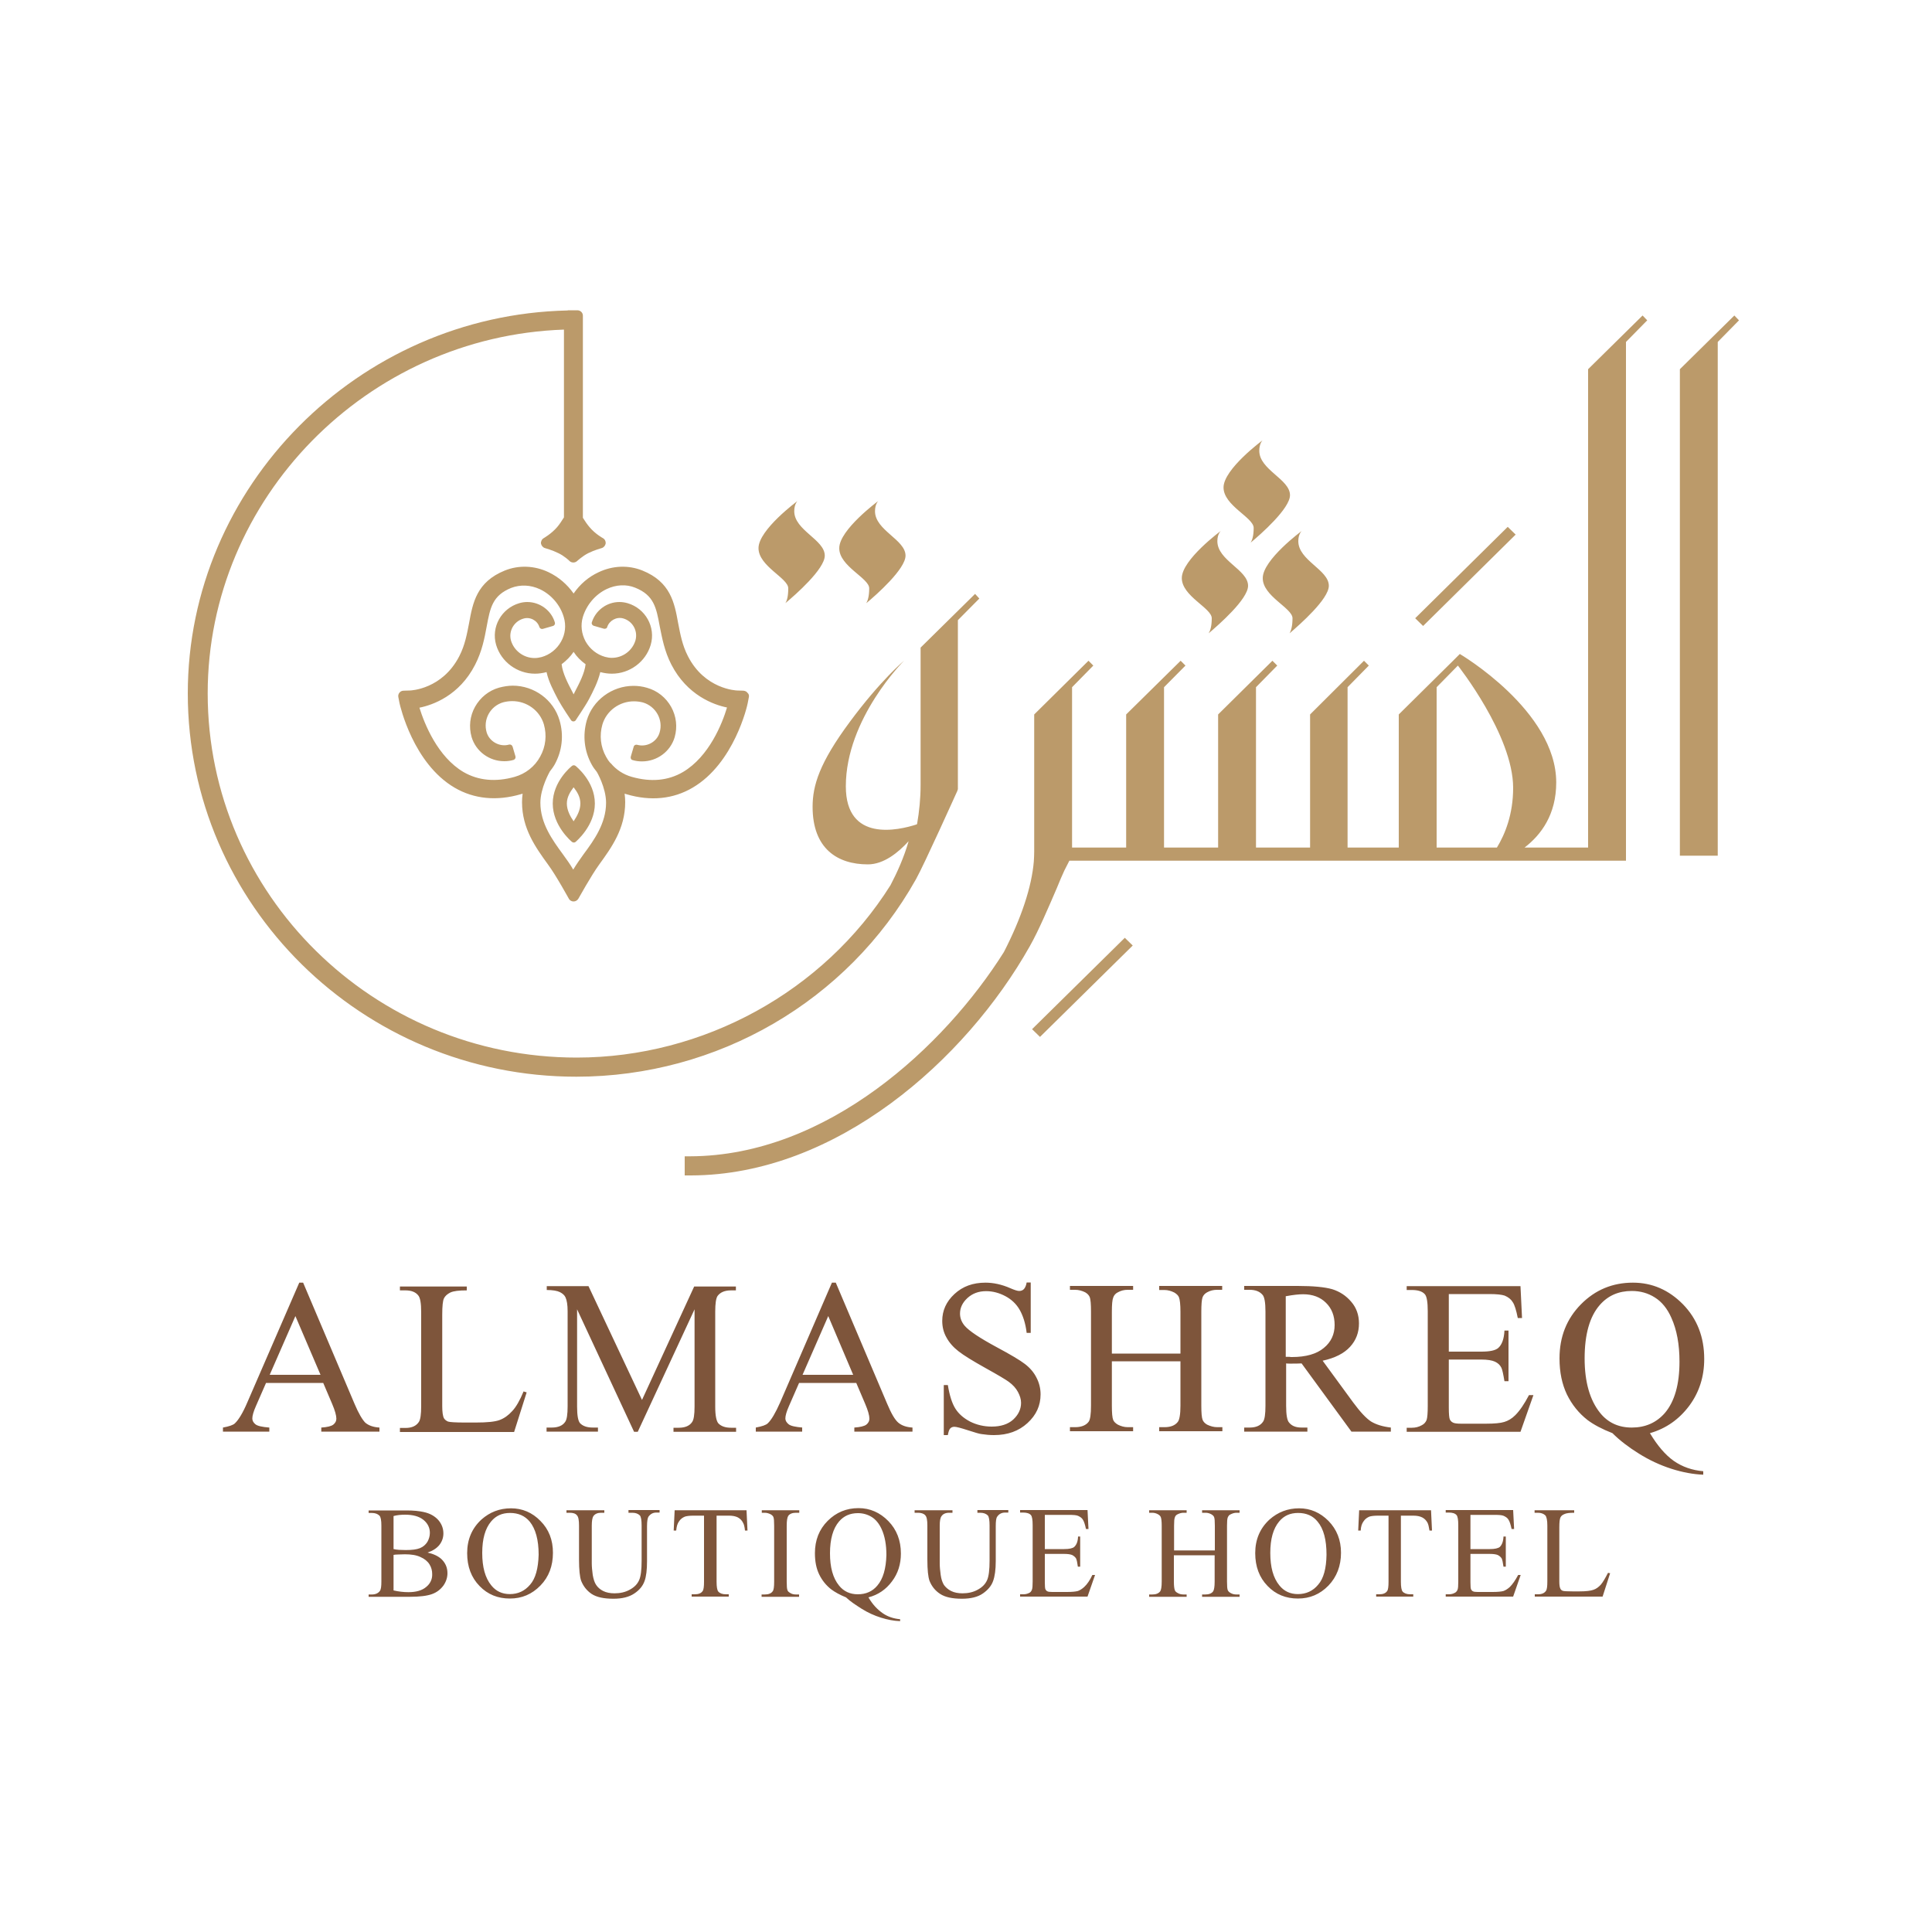 <?xml version="1.0" encoding="utf-8"?>
<!-- Generator: Adobe Illustrator 23.0.1, SVG Export Plug-In . SVG Version: 6.00 Build 0)  -->
<svg version="1.1" id="Layer_1" xmlns="http://www.w3.org/2000/svg" xmlns:xlink="http://www.w3.org/1999/xlink" x="0px" y="0px"
	 viewBox="0 0 1000 1000" style="enable-background:new 0 0 1000 1000;" xml:space="preserve">
<style type="text/css">
	.st0{fill:#BB9A6A;}
	.st1{fill:#7E553B;}
</style>
<g>
	<path class="st0" d="M633.3,252.3c0-9.5,20.2-24.4,20.2-24.4s-1.7,1.6-1.7,5.4c0,9.9,15.9,14.7,15.9,23c0,6.9-15.1,20.2-20.4,24.6
		c0.8-1.2,1.6-3.5,1.6-7.7C648.8,267.8,633.3,261.7,633.3,252.3 M387.6,360.9L387,364c-0.2,1.3-7,31.1-28.5,43.7
		c-10,5.9-21.7,7.1-34.2,3.4c-0.3-0.1-0.7-0.2-1-0.3c0.2,1.5,0.3,3,0.3,4.4c0,13.7-7.1,23.5-13.4,32.2c-4.3,5.9-10.7,17.6-10.8,17.7
		c-0.5,0.9-1.5,1.5-2.5,1.5c-1,0-2-0.5-2.5-1.5c-0.1-0.1-6.5-11.9-10.8-17.7c-6.3-8.7-13.4-18.5-13.4-32.2c0-1.4,0.1-2.9,0.3-4.4
		c-0.3,0.1-0.7,0.2-1,0.3c-12.4,3.6-24.1,2.5-34.2-3.4c-21.5-12.6-28.2-42.4-28.5-43.7l-0.6-3.1c-0.2-0.8,0-1.7,0.5-2.3
		c0.5-0.7,1.3-1.1,2.2-1.1l3.2-0.1c0.7,0,16.8-0.7,25.6-17.7c3-5.8,4-11.6,5.1-17.2c1.9-10.5,3.9-21.3,18.5-27.2
		c7.2-2.9,15.4-2.6,22.7,0.9c5.2,2.5,9.6,6.3,12.9,11c3.3-4.8,7.7-8.6,12.9-11c7.3-3.5,15.5-3.8,22.7-0.9
		c14.6,5.9,16.6,16.7,18.5,27.2c1.1,5.6,2.1,11.4,5.1,17.2c8.7,17,24.9,17.7,25.5,17.7l3.2,0.1c0.9,0.1,1.6,0.4,2.1,1.1
		C387.6,359.2,387.8,360,387.6,360.9 M290.7,343.8c0.5,4.7,3.3,10,5.5,14.2c0.2,0.5,0.5,0.9,0.7,1.4c0.2-0.5,0.5-0.9,0.7-1.4
		c2.2-4.3,5-9.5,5.5-14.2c-2.5-1.8-4.6-3.9-6.2-6.4C295.3,339.8,293.2,341.9,290.7,343.8 M376.3,366.2c-6.9-1.4-20.6-6.3-28.8-22.2
		c-3.6-7-4.8-13.8-6-19.7c-1.8-9.8-3-16.2-12.7-20.1c-4.6-1.9-10-1.6-14.8,0.7c-5.9,2.8-10.4,8.2-12.3,14.4
		c-1.3,4.3-0.7,8.8,1.4,12.7c2.2,3.9,5.8,6.8,10.1,8c1.1,0.3,2.3,0.5,3.5,0.5c5.6,0,10.6-3.7,12.2-9c1.4-4.9-1.4-10-6.3-11.4
		c-3.5-1-7.2,1.1-8.3,4.4c-0.1,0.4-0.3,0.7-0.7,0.8c-0.4,0.2-0.8,0.2-1.1,0.1l-5.2-1.5c-0.7-0.2-1.2-1-1-1.7
		c1.9-6.2,7.7-10.6,14.3-10.6c1.4,0,2.8,0.2,4.2,0.6c9.3,2.7,14.7,12.4,12,21.6c-2.6,8.8-10.9,14.9-20.1,14.9c-2,0-4-0.3-5.9-0.8
		c0,0-0.1,0-0.1,0c-1.2,5.1-3.8,10.1-5.9,14.1c-2.1,3.9-6.7,10.5-6.8,10.8c-0.3,0.4-0.7,0.6-1.2,0.6c-0.5,0-0.9-0.2-1.2-0.6
		c-0.2-0.3-4.7-6.9-6.8-10.8c-2.1-4.1-4.8-9-5.9-14.1c-0.1,0-0.1,0-0.1,0c-1.9,0.5-3.9,0.8-5.9,0.8c-9.2,0-17.5-6.1-20.1-14.9
		c-2.7-9.2,2.7-18.9,12-21.6c1.3-0.4,2.8-0.6,4.1-0.6c6.6,0,12.5,4.4,14.3,10.6c0.1,0.4,0.1,0.7-0.1,1.1c-0.2,0.3-0.5,0.6-0.9,0.7
		l-5.2,1.5c-0.4,0.1-0.7,0.1-1.1-0.1c-0.3-0.2-0.6-0.5-0.7-0.8c-1-3.4-4.8-5.5-8.3-4.4c-4.9,1.4-7.8,6.5-6.4,11.4
		c1.6,5.3,6.6,9,12.2,9c1.2,0,2.4-0.2,3.6-0.5c4.3-1.2,7.9-4.1,10.1-8c2.2-3.9,2.7-8.4,1.4-12.7c-1.8-6.2-6.4-11.6-12.3-14.4
		c-4.9-2.3-10.2-2.5-14.9-0.7c-9.7,3.9-10.9,10.3-12.7,20c-1.1,6-2.4,12.8-6,19.8c-8.2,16-21.9,20.8-28.8,22.2
		c2.6,8.4,9.4,25.4,22.8,33.3c7.6,4.4,16.6,5.3,26.5,2.5c5.6-1.6,10.4-5.3,13.2-10.5c2.9-5.2,3.5-11.1,1.9-16.7
		c-2.1-7.1-8.8-12-16.3-12c-1.6,0-3.2,0.2-4.7,0.6c-6.7,1.9-10.6,8.9-8.6,15.6c1.4,4.7,6.7,7.7,11.6,6.3c0.7-0.2,1.5,0.2,1.8,1
		l1.5,5.1c0.2,0.8-0.2,1.5-0.9,1.8c-1.6,0.5-3.3,0.7-4.9,0.7c-7.8,0-14.7-5.1-16.9-12.5c-1.5-5.3-0.9-10.9,1.8-15.7
		c2.7-4.8,7.1-8.4,12.5-9.9c2.3-0.6,4.7-1,7-1c11.1,0,21.1,7.3,24.2,17.9c2.3,7.7,1.4,15.8-2.5,22.9c-0.8,1.4-1.8,2.7-2.5,3.6
		c-0.2,0.4-4.9,8.6-4.9,16.2c0,10.6,6.1,19.1,11.6,26.6c1.8,2.5,3.8,5.2,5.4,8c1.7-2.8,3.6-5.5,5.4-8c5.5-7.4,11.6-16,11.6-26.6
		c0-7.8-4.8-16.1-4.9-16.1v0c-0.9-1.1-1.8-2.3-2.5-3.6c-3.9-7-4.8-15.1-2.6-22.9c3.1-10.5,13.1-17.9,24.2-17.9c2.3,0,4.7,0.3,7,1
		c5.4,1.5,9.8,5.1,12.5,9.9c2.7,4.9,3.3,10.4,1.8,15.7c-2.2,7.4-9.1,12.5-16.9,12.5c-1.7,0-3.3-0.2-4.9-0.7
		c-0.4-0.1-0.7-0.3-0.8-0.7c-0.2-0.3-0.2-0.7-0.1-1.1l1.5-5.1c0.2-0.8,1-1.2,1.8-1c4.9,1.4,10.2-1.5,11.6-6.3
		c2-6.6-1.9-13.6-8.6-15.6c-1.5-0.4-3.1-0.6-4.7-0.6c-7.5,0-14.2,4.9-16.3,12c-1.6,5.6-1,11.5,1.9,16.7c0.6,1.1,1.3,2.2,2.3,3.3
		c0,0,0,0,0.1,0c2.8,3.4,6.6,5.9,10.9,7.1c9.9,2.8,18.8,2,26.5-2.5C367,391.6,373.8,374.6,376.3,366.2 M307.9,415.9
		c0,11.5-9.6,19.5-10,19.9c-0.2,0.2-0.6,0.3-0.9,0.3c-0.3,0-0.6-0.1-0.9-0.3c-0.4-0.3-10-8.4-10-19.9c0-11.5,9.6-19.2,10-19.5
		c0.5-0.4,1.2-0.4,1.8,0C298.2,396.7,307.9,404.3,307.9,415.9 M296.9,407.5c-1.8,2.4-3.5,5.1-3.5,8.4c0,3.4,1.7,6.6,3.5,9.2
		c1.8-2.7,3.5-5.8,3.5-9.2C300.4,412.5,298.7,409.8,296.9,407.5 M449.9,304.5c0,4.2-0.8,6.5-1.5,7.7c5.3-4.4,20.3-17.7,20.3-24.6
		c0-8.3-15.8-13.1-15.8-23c0-3.8,1.7-5.3,1.7-5.3s-20.2,14.9-20.2,24.4C434.3,293.1,449.9,299.2,449.9,304.5 M408,304.5
		c0,4.2-0.7,6.5-1.5,7.7c5.3-4.4,20.4-17.7,20.4-24.6c0-8.3-15.8-13.1-15.8-23c0-3.8,1.7-5.3,1.7-5.3s-20.2,14.9-20.2,24.4
		C392.6,293.1,408,299.2,408,304.5 M504.7,307.4l-28.2,27.8v71c0,7.1-0.7,13.8-1.8,20.2l-0.2,0.3c-9.5,3.1-36.7,9.4-36.7-19.7
		c0-35.2,30.2-65.1,30.2-65.1s-12.3,10.3-28.1,31.7c-15.8,21.3-19.3,33-19.3,44c0,21.7,12.9,29.8,28.6,29.8c8.3,0,15.8-6.2,21.1-12
		c-2.5,8.7-6.1,16.5-9.4,22.8c-34.6,55-96.8,89.2-162.4,89.2c-105.3,0-191-84.5-191-188.5c0-100.9,82.4-184.8,184.4-188.3v97.2
		c-1.2,1.9-2.3,3.6-3.5,5c-3,3.5-6.8,5.6-6.9,5.7c-1,0.5-1.6,1.7-1.5,2.8c0.2,1.1,1,2.1,2.1,2.4c0,0,3.7,1,6.9,2.6
		c3,1.4,5.8,4,5.8,4.1c1.1,1,2.8,1,3.9,0c0,0,2.8-2.6,5.8-4.1c3.2-1.6,6.9-2.6,6.9-2.6c1.1-0.3,1.9-1.3,2.1-2.4
		c0.1-1.1-0.4-2.2-1.5-2.8c0,0-3.9-2.1-6.9-5.7c-1.1-1.3-2.3-3-3.4-4.8V163.4c0-1.6-1.3-2.8-2.9-2.8h-4.3c-0.3,0-0.6,0-0.8,0.1
		c-108.4,2.4-196.5,91.2-196.5,198.2c0,109.4,90.2,198.4,201.1,198.4c73,0,140.4-39.1,175.8-102.2c4.4-7.9,20.7-44.2,21.4-45.7
		c0.1-0.1,0.1-0.2,0.1-0.4c0.1-0.3,0.2-0.5,0.2-0.5v-87.5l11.1-11.2L504.7,307.4z M850.2,163.3l2.4,2.5l-11,11.2v268.5H553.5
		c-0.6,1.3-1.6,3-2.6,5.1c-1.2,2.6-2.5,5.6-3.9,9.1c-4.2,9.7-9.3,21.8-14,30.1c-33.2,58.9-100.2,118.4-175.3,118.6h-3.3v-9.9h2.8
		c71-0.2,131.8-57.1,162.4-105.7c9.1-17.7,14.4-33.8,15.5-46.9c0.1-1.7,0.2-3.4,0.2-5.1v-71l28.1-27.8l2.5,2.5l-11,11.2v83h28v-68.9
		l28.2-27.8l2.5,2.5l-11.1,11.2v83h28v-68.9l28.1-27.8l2.5,2.5l-11,11.2v83h28v-68.9L706,342l2.5,2.5l-11,11.2v83H724v-68.9
		l28.1-27.8l3.5-3.5c0,0,49.9,29.3,49.9,66.5c0,16.6-7.8,27.1-16.4,33.7H822V191.1L850.2,163.3z M783.2,407.8
		c0-27.2-28.6-63.3-28.6-63.3l-11,11.2v83h31.2C779,431.8,783.2,421.5,783.2,407.8 M897.7,163.3l-28.2,27.8v251.8h19.6V177l11-11.2
		L897.7,163.3z M669,320c0,4.2-0.8,6.5-1.5,7.8c5.2-4.5,20.3-17.7,20.3-24.6c0-8.3-15.8-13.1-15.8-23.1c0-3.8,1.8-5.3,1.8-5.3
		s-20.2,14.9-20.2,24.4C653.5,308.6,669,314.7,669,320 M627.2,320c0,4.2-0.8,6.5-1.6,7.8c5.3-4.5,20.4-17.7,20.4-24.6
		c0-8.3-15.9-13.1-15.9-23.1c0-3.8,1.8-5.3,1.8-5.3s-20.2,14.9-20.2,24.4C611.7,308.6,627.2,314.7,627.2,320 M784.5,276.7l-4.1-4
		l-47.9,47.3l4.1,4L784.5,276.7z M534.2,532.7l4.1,4l48-47.3l-4.1-4L534.2,532.7z"/>
	<path class="st1" d="M183.5,726.6l-26.6-62.7h-2l-26.9,62c-2.3,5.4-4.5,9-6.4,10.8c-0.9,0.9-3,1.6-6.2,2.2v2.1h24v-2.1
		c-3.7-0.3-6.1-0.8-7.2-1.7c-1.1-0.9-1.6-1.9-1.6-3c0-1.4,0.6-3.6,1.9-6.5l5.2-11.9h29.6l4.6,10.8c1.5,3.5,2.2,6.1,2.2,7.7
		c0,1.2-0.5,2.2-1.6,3.1c-1.1,0.8-3.1,1.3-6.2,1.5v2.1h30.1v-2.1c-3.1-0.2-5.5-1-7.3-2.5C187.6,734.9,185.6,731.6,183.5,726.6
		 M139.6,711.6l13.3-30.4l13,30.4H139.6z M271,720.2c-1.9,4.6-3.9,8.1-5.9,10.2c-2,2.2-4.1,3.7-6.5,4.6c-2.4,0.9-6.5,1.3-12.4,1.3
		h-5.5c-4.9,0-7.9-0.2-8.8-0.5c-0.9-0.4-1.6-0.9-2.1-1.7c-0.6-1.1-0.9-3.3-0.9-6.3v-47.3c0-4.5,0.3-7.3,0.9-8.5
		c0.6-1.2,1.7-2.2,3.3-3c1.7-0.8,4.5-1.1,8.5-1.1v-2h-34.6v2h2.9c2.9,0,5.1,0.8,6.5,2.5c1.1,1.2,1.6,4.1,1.6,8.8v48.6
		c0,4.3-0.4,7-1.2,8.2c-1.4,2.1-3.7,3.1-6.9,3.1h-2.9v2.1h59.1l6.5-20.5L271,720.2z M332.3,724.6l-27.7-58.9h-21.6v2
		c3.1,0,5.4,0.4,6.8,1.1c1.4,0.7,2.4,1.6,2.9,2.7c0.7,1.5,1.1,3.9,1.1,7.2v49.2c0,4.2-0.4,6.9-1.3,8.1c-1.3,1.9-3.6,2.9-6.9,2.9
		h-2.7v2.1h26.6v-2.1h-2.7c-3,0-5.2-0.8-6.6-2.3c-1-1.2-1.5-4-1.5-8.6v-50.3l29.5,63.4h1.9l29.4-63.4v50.3c0,4.2-0.4,6.9-1.3,8.1
		c-1.3,1.9-3.6,2.9-6.9,2.9h-2.7v2.1h32.4v-2.1h-2.6c-3,0-5.2-0.8-6.6-2.3c-1-1.2-1.6-4-1.6-8.6v-49.2c0-4.2,0.4-6.9,1.2-8.1
		c1.4-1.9,3.7-2.9,6.9-2.9h2.6v-2h-21.6L332.3,724.6z M415.4,738.9c-3.6-0.3-6.1-0.8-7.2-1.7c-1.1-0.9-1.7-1.9-1.7-3
		c0-1.4,0.6-3.6,1.9-6.5l5.2-11.9h29.6l4.6,10.8c1.5,3.5,2.2,6.1,2.2,7.7c0,1.2-0.5,2.2-1.6,3.1c-1.1,0.8-3.2,1.3-6.2,1.5v2.1h30.1
		v-2.1c-3.1-0.2-5.5-1-7.3-2.5c-1.8-1.5-3.7-4.8-5.8-9.8l-26.6-62.7h-2l-26.8,62c-2.4,5.4-4.5,9-6.4,10.8c-0.9,0.9-3,1.6-6.2,2.2
		v2.1h24V738.9z M428.7,681.2l12.9,30.4h-26.2L428.7,681.2z M538.6,721.7c0-3-0.7-5.9-2.1-8.6c-1.4-2.8-3.4-5.1-6-7.1
		c-2.6-2-7.5-4.9-14.6-8.7c-8.7-4.7-14.3-8.4-16.6-11.1c-1.6-1.9-2.4-4-2.4-6.3c0-3,1.3-5.7,3.8-8c2.6-2.4,5.8-3.6,9.7-3.6
		c3.5,0,6.8,0.9,10,2.6c3.2,1.7,5.7,4.1,7.4,7.1c1.7,3,3,6.9,3.6,11.9h2.1v-26.1h-2.1c-0.3,1.8-0.9,2.9-1.5,3.5
		c-0.6,0.6-1.4,0.9-2.4,0.9c-0.9,0-2.4-0.5-4.5-1.4c-4.5-2-8.9-2.9-12.9-2.9c-6.5,0-11.8,1.9-16.1,5.9c-4.2,3.9-6.3,8.5-6.3,13.9
		c0,3.1,0.7,6,2.2,8.6c1.4,2.6,3.5,5,6.2,7.1c2.8,2.2,7.4,5,14,8.7c6.5,3.6,10.5,6,12,7.1c2.2,1.6,3.8,3.4,4.8,5.3
		c1,1.9,1.6,3.7,1.6,5.6c0,3.3-1.4,6.2-4.1,8.7c-2.7,2.4-6.4,3.6-11.1,3.6c-4,0-7.8-0.9-11.2-2.6c-3.4-1.8-5.9-4-7.6-6.7
		c-1.7-2.7-3-6.7-3.9-12.2h-2.1v25.9h2.1c0.3-1.7,0.7-2.9,1.2-3.4c0.5-0.6,1.3-0.9,2.2-0.9c1,0,3.3,0.6,7,1.8c3.7,1.2,6,1.9,7.2,2
		c1.9,0.3,4.1,0.5,6.3,0.5c7.1,0,12.8-2.1,17.3-6.2C536.4,732.4,538.6,727.5,538.6,721.7 M600,667.7h2.7c1.8,0,3.5,0.5,5.1,1.3
		c1.2,0.7,2,1.5,2.4,2.4c0.5,1.2,0.8,3.8,0.8,7.6v21.6h-35.5V679c0-3.7,0.2-6.2,0.7-7.4c0.4-1.2,1.2-2.1,2.4-2.7
		c1.6-0.9,3.3-1.3,5.1-1.3h2.8v-2h-32.7v2h2.7c1.8,0,3.6,0.5,5.2,1.3c1.2,0.7,1.9,1.5,2.3,2.4c0.5,1.2,0.7,3.8,0.7,7.6v48.6
		c0,4.5-0.4,7.4-1.3,8.5c-1.4,1.8-3.8,2.7-6.9,2.7h-2.7v2.1h32.7v-2.1h-2.8c-1.8,0-3.5-0.5-5.1-1.3c-1.2-0.7-2-1.5-2.4-2.4
		c-0.5-1.2-0.7-3.7-0.7-7.5v-22.9H611v22.9c0,4.5-0.5,7.4-1.4,8.5c-1.4,1.8-3.7,2.7-6.8,2.7H600v2.1h32.7v-2.1H630
		c-1.8,0-3.5-0.5-5.2-1.3c-1.2-0.7-1.9-1.5-2.3-2.4c-0.5-1.2-0.7-3.7-0.7-7.5V679c0-3.7,0.2-6.2,0.6-7.4c0.4-1.2,1.3-2.1,2.4-2.7
		c1.6-0.9,3.3-1.3,5.1-1.3h2.7v-2H600V667.7z M676.7,738.9h-3c-2.9,0-5-0.8-6.4-2.5c-1.1-1.1-1.6-4.1-1.6-8.8v-21.9
		c0.6,0.1,1.2,0.1,1.7,0.1c0.6,0,1.1,0,1.6,0c1.2,0,2.8,0,4.7-0.1l25.8,35.3h20.4v-2.1c-4.2-0.5-7.5-1.5-10.2-3.1
		c-2.6-1.7-5.6-4.9-9.3-9.9l-15.8-21.6c6.4-1.4,11.1-3.8,14.2-7.2c3.1-3.4,4.6-7.4,4.6-12.1c0-4.3-1.3-8.1-4-11.2
		c-2.7-3.2-6-5.3-9.8-6.5c-3.8-1.1-9.8-1.7-17.9-1.7H644v2h2.8c2.9,0,5.1,0.8,6.6,2.5c1.1,1.1,1.6,4.1,1.6,8.8v48.7
		c0,4.3-0.4,7-1.2,8.2c-1.4,2.1-3.7,3.1-7,3.1H644v2.1h32.7V738.9z M665.7,670.9c3.7-0.7,6.7-1,8.8-1c4.9,0,8.9,1.5,11.8,4.4
		c3,2.9,4.5,6.8,4.5,11.5c0,4.8-1.8,8.8-5.6,11.9c-3.7,3.1-9.2,4.7-16.5,4.7c-0.3,0-0.8,0-1.3-0.1h-1.9V670.9z M793.7,722.1h-2.3
		c-2.4,4.6-4.8,8.1-7.1,10.4c-1.8,1.8-3.7,2.9-5.7,3.5c-1.9,0.6-5.1,0.9-9.4,0.9h-13c-2.1,0-3.5-0.2-4.2-0.6c-0.8-0.4-1.3-1-1.6-1.7
		c-0.3-0.7-0.5-2.7-0.5-6.1v-24.8h16.8c3.2,0,5.6,0.4,7.1,1.1c1.5,0.7,2.6,1.7,3.3,3.1c0.5,1,1,3.4,1.6,7h2.1v-26.2h-2.1
		c-0.2,4.3-1.3,7.3-3.2,9c-1.5,1.3-4.4,1.9-8.8,1.9h-16.8v-29.8h21c3.8,0,6.4,0.3,7.9,0.8c1.9,0.8,3.3,1.9,4.2,3.4
		c1,1.5,1.8,4.2,2.6,8.2h2.2l-0.8-16.5h-58.9v2h2.7c3.1,0,5.4,0.7,6.7,2.2c1,1.1,1.5,4.1,1.5,8.8v49c0,3.7-0.2,6.1-0.6,7.3
		c-0.5,1.2-1.3,2.1-2.5,2.7c-1.6,0.9-3.3,1.3-5.1,1.3h-2.7v2.1h58.9L793.7,722.1z M854,741.8c8.4-2.4,15.1-7.2,20.3-14.1
		c5.2-7,7.8-15.1,7.8-24.3c0-11.4-3.7-20.8-11-28.3c-7.3-7.4-15.9-11.2-25.9-11.2c-10.5,0-19.5,3.7-26.9,11.2
		c-7.4,7.5-11.1,16.8-11.1,28c0,7.2,1.3,13.3,3.8,18.6c2.6,5.3,6.1,9.7,10.7,13.3c3.2,2.4,7.5,4.7,12.9,6.8
		c3.8,3.8,8.4,7.3,13.7,10.6c5.3,3.3,10.8,5.9,16.7,7.8c5.9,1.9,11.5,2.9,16.6,3.1v-1.8c-5.7-0.5-10.7-2.2-15.2-5.3
		C862,753.1,857.9,748.3,854,741.8 M844.6,738.9c-6.8,0-12.3-2.5-16.4-7.6c-5.3-6.6-8-16-8-28.2c0-12.4,2.6-21.7,7.9-27.7
		c4.2-4.8,9.7-7.2,16.5-7.2c4.4,0,8.4,1.1,12,3.4c3.5,2.2,6.4,5.7,8.5,10.5c2.8,6.2,4.2,13.7,4.2,22.7c0,11.7-2.5,20.6-7.6,26.6
		C857.3,736.4,851.6,738.9,844.6,738.9 M221.3,803.6c2.7-0.9,4.7-2.2,6.1-3.9c1.4-1.8,2.1-3.8,2.1-6c0-2.6-0.9-4.9-2.6-6.9
		c-1.8-2-4.3-3.5-7.7-4.2c-2.2-0.5-5.1-0.8-8.8-0.8h-19.6v1.3h1.7c1.7,0,3,0.5,3.9,1.4c0.7,0.7,1,2.5,1,5.2v28.9
		c0,2.5-0.2,4.1-0.8,4.9c-0.8,1.1-2.2,1.8-4.1,1.8h-1.7v1.2h21.4c5.1,0,8.9-0.5,11.4-1.4c2.5-0.9,4.4-2.4,5.9-4.4
		c1.4-2,2.1-4.2,2.1-6.4c0-3-1.1-5.4-3.2-7.4C226.7,805.4,224.4,804.3,221.3,803.6 M203.7,784.7c1.8-0.5,3.8-0.7,6-0.7
		c4.1,0,7.3,0.9,9.5,2.7c2.2,1.8,3.3,4.1,3.3,6.7c0,1.7-0.5,3.3-1.3,4.7c-0.9,1.4-2.1,2.5-3.8,3.2c-1.7,0.7-4.1,1-7.4,1
		c-1.2,0-2.4-0.1-3.5-0.1c-1.1-0.1-2-0.2-2.8-0.4V784.7z M220.6,821.4c-2.1,1.8-5.2,2.7-9.2,2.7c-2.5,0-5.1-0.3-7.7-0.9v-18.4
		c0.6-0.1,1.4-0.2,2.4-0.2c1,0,2.2-0.1,3.5-0.1c3.2,0,5.9,0.4,8,1.4c2.1,0.9,3.7,2.2,4.7,3.8c1,1.6,1.4,3.3,1.4,5
		C223.8,817.4,222.7,819.7,220.6,821.4 M264.5,780.7c-6,0-11,2-15.3,5.8c-4.9,4.5-7.4,10.3-7.4,17.4c0,6.9,2.1,12.6,6.4,17
		c4.2,4.4,9.5,6.5,15.7,6.5c6.2,0,11.4-2.2,15.8-6.7c4.4-4.5,6.5-10.2,6.5-17c0-6.6-2.1-12.1-6.5-16.5
		C275.5,782.9,270.4,780.7,264.5,780.7 M274.4,820.2c-2.8,3.3-6.3,4.9-10.5,4.9c-4,0-7.2-1.5-9.6-4.5c-3.2-3.9-4.7-9.5-4.7-16.8
		c0-7.2,1.5-12.6,4.6-16.3c2.5-3,5.7-4.4,9.8-4.4c4.3,0,7.7,1.5,10.2,4.5c3,3.7,4.6,9.4,4.6,17.1C278.6,811.8,277.2,817,274.4,820.2
		 M325.6,783h1.7c1.7,0,3,0.5,3.9,1.4c0.6,0.7,0.9,2.5,0.9,5.2v18.2c0,4.7-0.4,8.1-1.3,10.1c-0.9,2-2.4,3.6-4.8,4.9
		c-2.3,1.3-5,1.9-7.9,1.9c-2.3,0-4.3-0.4-5.9-1.2c-1.6-0.8-2.8-1.9-3.6-3.1c-0.9-1.3-1.4-3-1.8-5.2c-0.3-2.3-0.5-4.2-0.5-6v-19.5
		c0-2.5,0.3-4.1,0.8-4.9c0.8-1.2,2.2-1.8,4-1.8h1.7v-1.3h-19.6v1.3h1.7c1.7,0,3,0.4,3.7,1.3c0.8,0.8,1.1,2.6,1.1,5.4v17.5
		c0,5.4,0.4,9,1.1,11c1.1,2.8,2.9,5.1,5.4,6.8c2.6,1.7,6.3,2.5,11.3,2.5c4.6,0,8.1-0.9,10.8-2.7c2.7-1.8,4.4-3.9,5.3-6.4
		c0.9-2.4,1.3-5.9,1.3-10.4v-18.1c0-2.5,0.3-4.1,0.7-4.8c1-1.4,2.3-2.2,4.1-2.2h1.7v-1.3h-16.1V783z M349.2,781.7l-0.5,10.5h1.3
		c0.2-2.1,0.6-3.6,1.5-4.8c0.8-1.2,1.8-1.9,3-2.4c0.9-0.3,2.4-0.5,4.5-0.5h5.4v34.2c0,2.5-0.2,4.1-0.7,4.8c-0.8,1.2-2.2,1.7-4.1,1.7
		h-1.6v1.2h19.2v-1.2h-1.5c-1.8,0-3.1-0.5-3.9-1.4c-0.6-0.7-0.9-2.4-0.9-5.1v-34.2h6.4c1.9,0,3.4,0.3,4.6,0.9
		c1.1,0.6,2.1,1.5,2.7,2.8c0.5,0.8,0.8,2.1,1,4h1.3l-0.5-10.5H349.2z M394.2,783h1.6c1.1,0,2.1,0.3,3.1,0.8c0.7,0.4,1.2,0.9,1.4,1.4
		c0.3,0.7,0.4,2.2,0.4,4.5v28.9c0,2.7-0.2,4.4-0.8,5.1c-0.8,1.1-2.2,1.6-4.1,1.6h-1.6v1.2h19.4v-1.2H412c-1.1,0-2.1-0.2-3-0.8
		c-0.7-0.4-1.2-0.8-1.4-1.4c-0.3-0.7-0.4-2.2-0.4-4.5v-28.9c0-2.7,0.3-4.3,0.8-5.1c0.8-1.1,2.2-1.6,4-1.6h1.7v-1.3h-19.4V783z
		 M461.7,818.5c3.1-4.1,4.6-8.9,4.6-14.4c0-6.8-2.2-12.4-6.5-16.8c-4.3-4.4-9.5-6.7-15.4-6.7c-6.3,0-11.6,2.2-16,6.6
		c-4.4,4.4-6.6,10-6.6,16.7c0,4.3,0.7,7.9,2.2,11c1.5,3.1,3.6,5.7,6.3,7.8c1.9,1.4,4.4,2.8,7.6,4.1c2.3,2.2,5,3.9,8.1,5.9
		c3.2,2,6.5,3.5,10,4.6c3.5,1.1,6.8,1.7,9.9,1.8v-1c-3.4-0.3-6.4-1.3-9-3.1c-2.7-1.9-5.1-4.3-7.4-8.2
		C454.5,825.5,458.6,822.7,461.7,818.5 M454.1,820.7c-2.5,3-5.9,4.5-10.1,4.5c-4,0-7.3-1.5-9.7-4.5c-3.2-3.9-4.7-9.5-4.7-16.7
		c0-7.4,1.6-12.9,4.7-16.5c2.5-2.9,5.7-4.3,9.8-4.3c2.6,0,5,0.7,7.1,2c2.1,1.3,3.8,3.4,5.1,6.2c1.7,3.7,2.5,8.2,2.5,13.5
		C458.6,811.9,457.1,817.2,454.1,820.7 M505.7,783h1.7c1.7,0,3,0.5,3.9,1.4c0.6,0.7,0.9,2.5,0.9,5.2v18.2c0,4.7-0.4,8.1-1.3,10.1
		c-0.9,2-2.4,3.6-4.8,4.9c-2.3,1.3-5,1.9-7.9,1.9c-2.3,0-4.3-0.4-5.9-1.2c-1.6-0.8-2.8-1.9-3.7-3.1c-0.8-1.3-1.4-3-1.7-5.2
		c-0.3-2.3-0.5-4.2-0.5-6v-19.5c0-2.5,0.3-4.1,0.9-4.9c0.8-1.2,2.1-1.8,4-1.8h1.7v-1.3h-19.6v1.3h1.7c1.7,0,3,0.4,3.8,1.3
		c0.8,0.8,1.1,2.6,1.1,5.4v17.5c0,5.4,0.4,9,1.1,11c1.1,2.8,2.9,5.1,5.5,6.8c2.6,1.7,6.3,2.5,11.3,2.5c4.6,0,8.2-0.9,10.8-2.7
		c2.6-1.8,4.4-3.9,5.3-6.4c0.9-2.4,1.4-5.9,1.4-10.4v-18.1c0-2.5,0.2-4.1,0.7-4.8c0.9-1.4,2.3-2.2,4.1-2.2h1.7v-1.3h-16V783z
		 M561.2,821.4c-1.1,1-2.2,1.7-3.3,2.1c-1.1,0.3-3,0.5-5.6,0.5h-7.7c-1.3,0-2.1-0.1-2.6-0.4c-0.4-0.2-0.7-0.6-0.9-1
		c-0.2-0.4-0.3-1.7-0.3-3.6v-14.7h10c1.9,0,3.3,0.2,4.2,0.6c0.9,0.5,1.5,1,2,1.8c0.3,0.7,0.6,2,0.9,4.2h1.2v-15.6H558
		c-0.1,2.6-0.8,4.3-2,5.4c-0.8,0.7-2.6,1.1-5.2,1.1h-10v-17.7h12.5c2.2,0,3.8,0.1,4.7,0.5c1.1,0.5,2,1.1,2.5,2
		c0.6,0.9,1.1,2.5,1.6,4.8h1.3l-0.5-9.8H528v1.3h1.6c1.8,0,3.2,0.4,4,1.3c0.6,0.7,0.9,2.4,0.9,5.3v29.1c0,2.2-0.1,3.6-0.4,4.3
		c-0.3,0.7-0.7,1.3-1.4,1.6c-1,0.5-2,0.7-3,0.7H528v1.2h34.9l3.9-11.2h-1.4C564.1,818,562.7,820,561.2,821.4 M622.4,783h1.6
		c1.1,0,2.1,0.3,3,0.8c0.7,0.4,1.2,0.9,1.4,1.4c0.3,0.7,0.4,2.2,0.4,4.5v12.8h-21.1v-12.8c0-2.2,0.1-3.6,0.4-4.3
		c0.2-0.7,0.7-1.3,1.4-1.6c1-0.5,2-0.8,3.1-0.8h1.6v-1.3h-19.4v1.3h1.6c1.1,0,2.1,0.3,3,0.8c0.7,0.4,1.2,0.9,1.4,1.4
		c0.3,0.7,0.5,2.2,0.5,4.5v28.9c0,2.7-0.3,4.4-0.8,5.1c-0.9,1.1-2.2,1.6-4.1,1.6h-1.6v1.2h19.4v-1.2h-1.6c-1.1,0-2.1-0.2-3.1-0.8
		c-0.7-0.4-1.2-0.8-1.4-1.4c-0.3-0.7-0.5-2.2-0.5-4.5v-13.6h21.1v13.6c0,2.7-0.3,4.4-0.8,5.1c-0.8,1.1-2.2,1.6-4.1,1.6h-1.6v1.2
		h19.4v-1.2h-1.6c-1.1,0-2.1-0.2-3.1-0.8c-0.7-0.4-1.1-0.8-1.4-1.4c-0.3-0.7-0.4-2.2-0.4-4.5v-28.9c0-2.2,0.1-3.6,0.4-4.3
		c0.3-0.7,0.7-1.3,1.5-1.6c1-0.5,2-0.8,3-0.8h1.6v-1.3h-19.4V783z M672.4,780.7c-5.9,0-11,2-15.3,5.8c-4.9,4.5-7.4,10.3-7.4,17.4
		c0,6.9,2.1,12.6,6.4,17c4.2,4.4,9.5,6.5,15.7,6.5c6.2,0,11.4-2.2,15.8-6.7c4.3-4.5,6.5-10.2,6.5-17c0-6.6-2.2-12.1-6.5-16.5
		C683.3,782.9,678.3,780.7,672.4,780.7 M682.3,820.2c-2.7,3.3-6.3,4.9-10.5,4.9c-4,0-7.2-1.5-9.6-4.5c-3.2-3.9-4.7-9.5-4.7-16.8
		c0-7.2,1.5-12.6,4.6-16.3c2.5-3,5.7-4.4,9.8-4.4c4.3,0,7.7,1.5,10.1,4.5c3.1,3.7,4.6,9.4,4.6,17.1
		C686.5,811.8,685.1,817,682.3,820.2 M703.5,781.7l-0.5,10.5h1.3c0.1-2.1,0.6-3.6,1.5-4.8c0.8-1.2,1.8-1.9,3-2.4
		c0.9-0.3,2.4-0.5,4.5-0.5h5.4v34.2c0,2.5-0.2,4.1-0.7,4.8c-0.8,1.2-2.2,1.7-4.1,1.7h-1.6v1.2h19.2v-1.2h-1.6
		c-1.7,0-3.1-0.5-3.9-1.4c-0.6-0.7-0.9-2.4-0.9-5.1v-34.2h6.4c1.9,0,3.4,0.3,4.6,0.9c1.2,0.6,2.1,1.5,2.8,2.8c0.4,0.8,0.7,2.1,1,4
		h1.3l-0.5-10.5H703.5z M781.5,821.4c-1.1,1-2.2,1.7-3.3,2.1c-1.1,0.3-3,0.5-5.6,0.5h-7.7c-1.3,0-2.1-0.1-2.6-0.4
		c-0.4-0.2-0.7-0.6-0.9-1c-0.2-0.4-0.3-1.7-0.3-3.6v-14.7h10c1.9,0,3.3,0.2,4.2,0.6c0.9,0.5,1.5,1,2,1.8c0.3,0.7,0.6,2,0.9,4.2h1.2
		v-15.6h-1.2c-0.1,2.6-0.8,4.3-1.9,5.4c-0.9,0.7-2.6,1.1-5.2,1.1h-10v-17.7h12.5c2.2,0,3.8,0.1,4.7,0.5c1.1,0.5,2,1.1,2.5,2
		c0.6,0.9,1.1,2.5,1.6,4.8h1.3l-0.5-9.8h-34.9v1.3h1.6c1.9,0,3.2,0.4,4,1.3c0.6,0.7,0.9,2.4,0.9,5.3v29.1c0,2.2-0.1,3.6-0.4,4.3
		c-0.3,0.7-0.8,1.3-1.5,1.6c-0.9,0.5-2,0.7-3,0.7h-1.6v1.2h34.9l3.9-11.2h-1.3C784.3,818,782.9,820,781.5,821.4 M828.6,820.2
		c-1.2,1.3-2.4,2.2-3.9,2.7c-1.4,0.5-3.8,0.8-7.3,0.8h-3.3c-2.9,0-4.7-0.1-5.2-0.3c-0.6-0.2-1-0.6-1.2-1c-0.4-0.7-0.6-1.9-0.6-3.8
		v-28.1c0-2.7,0.2-4.3,0.6-5.1c0.3-0.7,1-1.3,2-1.7c1-0.5,2.6-0.7,5.1-0.7v-1.3h-20.5v1.3h1.7c1.7,0,3,0.5,3.9,1.4
		c0.6,0.7,1,2.5,1,5.2v28.9c0,2.6-0.2,4.2-0.7,4.9c-0.8,1.2-2.2,1.8-4.1,1.8h-1.7v1.2h35.1l3.9-12.1l-1.1-0.2
		C830.9,816.8,829.7,818.9,828.6,820.2"/>
</g>
</svg>
